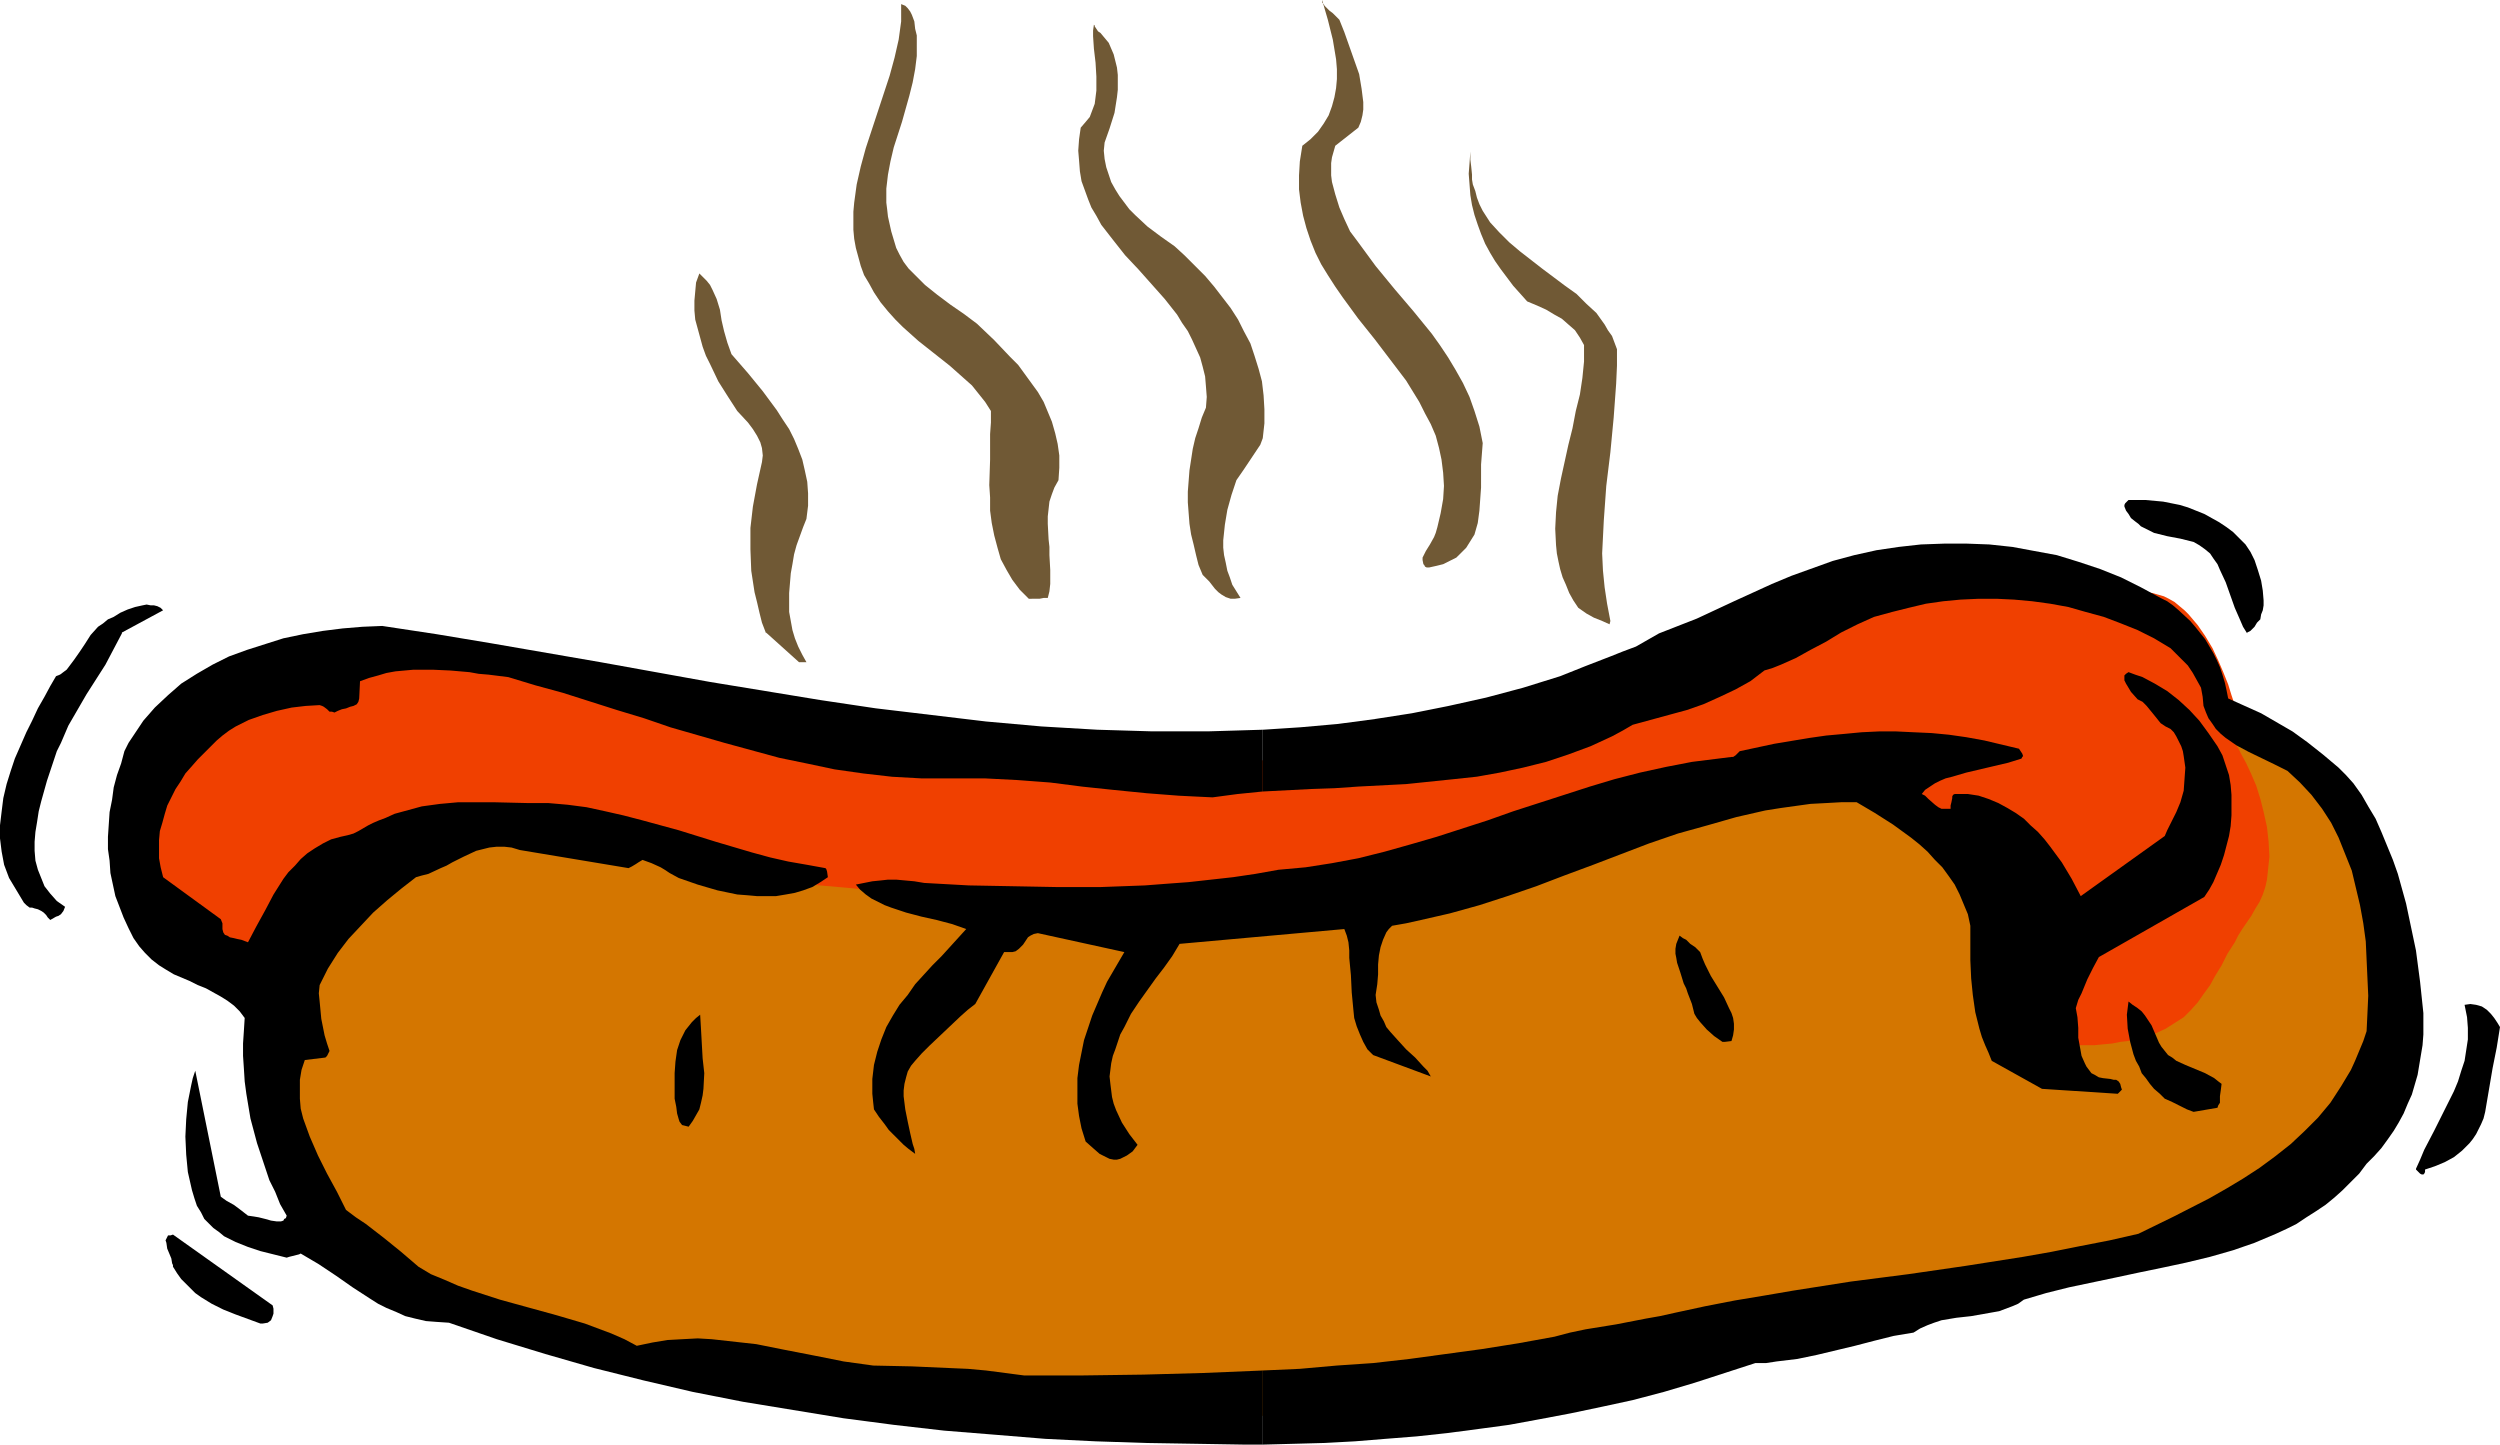 <?xml version="1.0" encoding="UTF-8" standalone="no"?>
<svg
   version="1.0"
   width="129.766mm"
   height="74.984mm"
   id="svg17"
   sodipodi:docname="Hot Dog 14.wmf"
   xmlns:inkscape="http://www.inkscape.org/namespaces/inkscape"
   xmlns:sodipodi="http://sodipodi.sourceforge.net/DTD/sodipodi-0.dtd"
   xmlns="http://www.w3.org/2000/svg"
   xmlns:svg="http://www.w3.org/2000/svg">
  <sodipodi:namedview
     id="namedview17"
     pagecolor="#ffffff"
     bordercolor="#000000"
     borderopacity="0.25"
     inkscape:showpageshadow="2"
     inkscape:pageopacity="0.0"
     inkscape:pagecheckerboard="0"
     inkscape:deskcolor="#d1d1d1"
     inkscape:document-units="mm" />
  <defs
     id="defs1">
    <pattern
       id="WMFhbasepattern"
       patternUnits="userSpaceOnUse"
       width="6"
       height="6"
       x="0"
       y="0" />
  </defs>
  <path
     style="fill:#f04000;fill-opacity:1;fill-rule:evenodd;stroke:none"
     d="m 59.792,129.908 -0.323,0.162 -0.485,0.162 -0.646,0.162 -0.646,0.162 -1.454,0.323 -1.778,0.162 -2.101,0.323 -2.101,0.323 -2.262,0.323 -2.424,0.485 -2.424,0.646 -2.262,0.969 -2.101,1.131 -0.97,0.646 -0.97,0.646 -0.97,0.808 -0.808,0.808 -0.808,0.969 -0.808,1.131 -0.646,1.131 -0.485,1.293 -0.485,1.293 -0.323,1.454 -0.646,2.908 -0.646,2.908 -0.808,2.908 -0.808,2.908 -0.808,2.747 -0.646,2.747 -0.646,2.585 -0.323,2.585 -0.323,2.424 v 2.424 l 0.162,2.262 0.485,2.262 0.485,1.131 0.323,0.969 0.646,0.969 0.646,1.131 0.646,0.808 0.97,0.969 0.97,0.969 1.131,0.808 2.262,1.777 2.101,1.616 1.939,1.454 1.939,1.454 1.939,1.293 1.616,1.131 1.616,1.131 1.454,0.969 1.293,0.808 0.97,0.646 0.97,0.808 0.97,0.485 0.646,0.323 0.485,0.323 0.162,0.162 0.162,0.162 v -0.162 -0.162 l 0.162,-0.323 0.162,-0.485 0.162,-0.485 0.162,-0.646 0.323,-0.808 0.162,-0.808 0.808,-1.939 0.808,-2.1 0.97,-2.262 1.293,-2.424 1.454,-2.585 1.454,-2.424 1.939,-2.424 1.939,-2.1 2.262,-2.1 2.424,-1.616 1.293,-0.808 1.454,-0.646 1.454,-0.485 1.454,-0.485 2.909,-0.808 2.909,-0.808 5.494,-2.1 5.333,-1.939 2.586,-0.808 2.586,-0.969 2.586,-0.646 2.586,-0.485 2.586,-0.323 h 2.747 l 2.586,0.162 2.909,0.485 1.293,0.485 1.616,0.485 1.454,0.485 1.454,0.808 3.07,1.293 3.07,1.454 3.394,1.293 3.232,1.131 6.787,2.262 6.787,1.939 3.394,0.808 3.394,0.646 3.394,0.646 3.232,0.485 3.232,0.485 3.07,0.323 3.07,0.162 h 3.07 1.454 l 1.616,0.162 h 1.939 l 1.778,0.162 2.101,0.162 2.262,0.162 2.262,0.323 2.424,0.323 2.586,0.162 2.586,0.323 5.494,0.485 5.818,0.485 6.141,0.646 6.302,0.323 6.464,0.323 6.464,0.162 6.626,0.162 6.626,-0.162 6.464,-0.485 6.464,-0.646 3.232,-0.323 3.07,-0.485 3.232,-0.646 3.232,-0.808 3.555,-0.808 3.555,-1.131 3.878,-1.131 3.717,-1.131 4.04,-1.293 4.04,-1.293 8.08,-2.747 8.403,-2.908 8.08,-3.07 8.242,-2.747 3.878,-1.454 3.878,-1.293 3.878,-1.293 3.555,-1.293 3.555,-1.131 3.555,-0.969 3.232,-0.969 3.07,-0.808 2.909,-0.646 2.586,-0.485 2.586,-0.485 2.262,-0.162 1.939,-0.162 1.616,0.323 h 0.808 l 0.646,0.162 0.646,0.323 0.646,0.323 2.101,1.454 2.262,1.454 1.293,0.808 1.293,0.808 2.747,1.939 2.747,1.939 2.747,2.1 2.747,2.1 2.747,2.424 2.424,2.424 2.424,2.585 2.101,2.585 0.808,1.454 0.97,1.293 0.646,1.454 0.646,1.454 0.485,1.454 0.485,1.454 0.323,1.616 0.162,1.454 v 1.454 1.616 l -0.323,3.393 -0.162,3.393 -0.323,3.555 v 3.716 3.555 l 0.323,3.393 0.485,3.393 0.485,1.616 0.323,1.454 0.646,1.293 0.485,1.293 0.808,1.293 0.808,1.131 0.808,0.969 1.131,0.808 1.131,0.646 1.131,0.646 1.454,0.323 1.616,0.323 h 1.616 l 1.778,-0.162 1.939,-0.323 2.101,-0.485 2.262,-0.646 2.424,-0.969 2.424,-1.131 2.424,-1.293 2.101,-1.454 2.101,-1.616 1.939,-1.616 1.939,-1.777 1.616,-1.939 1.616,-1.939 1.454,-2.1 1.454,-2.1 1.454,-2.1 1.131,-2.1 2.101,-4.363 1.939,-4.363 0.808,-1.939 0.646,-2.1 0.646,-2.1 0.646,-1.939 0.485,-1.777 0.485,-1.777 0.323,-1.777 0.323,-1.454 0.323,-1.293 0.162,-1.293 0.323,-1.131 0.162,-0.969 v -0.646 l 0.162,-0.646 v -0.323 0 L 439.551,142.188 v 0 l -0.162,-0.162 v -0.323 l -0.162,-0.485 -0.162,-0.646 -0.162,-0.646 -0.162,-0.808 -0.323,-0.808 -0.646,-1.939 -0.646,-2.1 -0.97,-2.424 -0.97,-2.262 -1.131,-2.424 -1.454,-2.424 -1.454,-2.1 -1.778,-2.1 -0.808,-0.808 -0.97,-0.808 -0.97,-0.808 -1.131,-0.646 -0.97,-0.485 -1.131,-0.323 -1.131,-0.323 -1.293,-0.162 h -1.293 l -1.293,-0.162 -1.454,-0.162 -1.616,-0.162 -3.394,-0.485 -1.778,-0.162 -1.939,-0.323 -3.717,-0.485 -4.04,-0.323 -8.403,-0.969 -4.04,-0.162 -4.04,-0.162 h -4.04 l -3.717,0.162 -1.778,0.162 -1.778,0.323 -1.616,0.323 -1.454,0.323 -1.454,0.485 -1.293,0.485 -1.293,0.646 -1.131,0.646 -2.262,1.454 -2.586,1.454 -2.747,1.454 -2.909,1.454 -3.232,1.454 -3.394,1.454 -3.717,1.454 -3.717,1.454 -4.04,1.454 -4.202,1.454 -4.363,1.454 -4.525,1.454 -4.686,1.293 -4.848,1.454 -5.01,1.454 -5.01,1.454 -10.342,2.585 -10.342,2.424 -5.171,0.969 -5.333,0.969 -5.171,0.808 -5.171,0.808 -5.333,0.646 -5.333,0.485 -5.333,0.323 -5.333,0.162 -5.333,0.162 -5.656,-0.162 -5.494,-0.162 -5.494,-0.323 -5.494,-0.323 -5.333,-0.323 -5.171,-0.323 -4.848,-0.162 -4.686,-0.162 h -4.525 l -4.202,-0.162 -4.04,-0.162 -3.878,-0.162 -3.555,-0.162 -3.394,-0.162 -3.07,-0.323 -2.909,-0.323 -2.586,-0.323 -2.262,-0.646 -2.262,-0.646 -4.04,-1.454 -4.04,-1.616 -4.363,-1.616 -2.262,-0.808 -2.424,-0.646 -2.586,-0.969 -2.909,-0.808 -2.909,-0.808 -3.232,-0.646 -3.394,-0.808 -3.717,-0.808 -4.04,-0.646 -4.363,-0.646 -8.888,-1.293 -4.363,-0.646 -4.363,-0.485 -4.04,-0.323 -4.04,-0.485 -3.878,-0.323 -3.555,-0.162 -3.394,-0.162 -3.232,-0.162 h -2.909 l -2.586,0.162 -1.131,0.162 h -1.131 l -0.97,0.162 -0.97,0.162 -0.808,0.162 -0.646,0.323 -0.646,0.162 z"
     id="path1" />
  <path
     style="fill:#d47600;fill-opacity:1;fill-rule:evenodd;stroke:none"
     d="m 66.094,178.866 v 0.162 h -0.162 l -0.162,0.323 -0.323,0.162 -0.323,0.323 -0.323,0.485 -0.485,0.485 -0.485,0.646 -1.131,1.293 -1.131,1.777 -1.131,2.1 -1.131,2.424 -1.131,2.585 -0.485,1.454 -0.485,1.616 -0.323,1.616 -0.323,1.616 -0.323,1.777 -0.162,1.777 -0.162,2.1 v 1.939 l 0.162,2.1 v 2.1 l 0.323,2.262 0.323,2.262 0.646,2.424 0.646,2.424 0.646,2.585 0.808,2.262 0.97,2.262 0.97,2.262 0.97,1.939 0.97,2.1 1.131,1.777 1.131,1.777 1.131,1.777 1.293,1.616 2.424,2.908 2.586,2.747 2.747,2.424 2.586,2.1 2.586,2.1 2.586,1.616 2.262,1.616 2.262,1.293 1.131,0.808 0.97,0.485 1.939,1.131 0.808,0.485 0.808,0.485 0.646,0.485 1.131,0.485 0.97,0.485 1.293,0.323 1.454,0.323 1.616,0.485 1.616,0.323 1.778,0.323 1.939,0.323 1.939,0.323 4.202,0.646 4.525,0.485 4.525,0.646 4.686,0.485 4.525,0.485 4.525,0.485 4.202,0.646 4.04,0.646 1.778,0.323 1.778,0.323 1.616,0.323 1.616,0.485 1.454,0.323 1.131,0.485 1.293,0.323 1.293,0.485 1.454,0.323 1.454,0.485 1.616,0.323 1.778,0.323 1.939,0.485 1.939,0.323 2.101,0.323 2.101,0.323 2.262,0.323 2.262,0.323 2.586,0.323 2.424,0.323 5.333,0.485 5.656,0.485 5.818,0.485 6.302,0.323 6.464,0.323 6.787,0.323 6.949,0.162 h 7.272 7.434 3.717 3.717 l 3.555,-0.162 h 3.394 l 6.787,-0.485 6.464,-0.485 6.302,-0.646 6.141,-0.646 5.979,-0.808 5.979,-0.969 11.635,-2.1 5.979,-0.969 5.979,-1.293 5.979,-1.131 6.302,-1.293 6.464,-1.293 6.626,-1.293 3.394,-0.646 3.232,-0.646 3.232,-0.646 3.07,-0.646 2.909,-0.646 2.909,-0.646 5.333,-1.293 5.171,-1.293 4.848,-1.293 4.525,-1.293 4.202,-1.131 4.202,-1.131 3.878,-1.131 3.717,-0.969 3.717,-0.969 3.555,-0.969 3.555,-0.808 3.555,-0.808 3.394,-0.485 3.555,-0.646 3.394,-0.646 3.394,-0.646 3.232,-0.808 3.07,-0.808 2.909,-0.646 2.909,-0.808 2.586,-0.969 2.586,-0.808 2.262,-0.808 2.101,-0.969 1.778,-0.969 1.616,-0.808 1.454,-0.969 1.131,-0.969 0.808,-0.969 0.323,-0.485 0.485,-0.646 1.131,-1.293 1.293,-1.454 1.616,-1.616 1.778,-1.616 1.939,-1.939 3.878,-3.716 3.717,-3.878 1.616,-1.939 1.616,-1.777 1.293,-1.454 0.97,-1.616 0.485,-0.646 0.323,-0.646 0.162,-0.646 0.162,-0.485 v -0.485 -2.262 -1.777 l -0.323,-1.939 -0.323,-2.1 -0.323,-2.262 -0.808,-4.847 -0.97,-4.847 -0.323,-2.424 -0.485,-2.262 -0.323,-1.939 -0.485,-1.939 -0.162,-1.616 -0.323,-1.293 -0.162,-1.293 -0.162,-1.131 -0.808,-2.585 -0.97,-2.908 -1.131,-2.585 -1.293,-2.585 -1.454,-2.585 -1.454,-2.262 -0.646,-0.969 -0.808,-0.969 -0.808,-0.808 -1.131,-0.969 -1.454,-0.969 -1.454,-0.969 -1.616,-0.969 -1.778,-0.969 -3.555,-1.777 -1.778,-0.808 -1.616,-0.646 -1.454,-0.808 -1.293,-0.485 -1.131,-0.485 -0.808,-0.323 -0.323,-0.162 h -0.323 l -0.162,-0.162 v 0 0.162 l 0.162,0.162 0.162,0.323 0.162,0.323 0.323,0.485 0.485,0.646 0.323,0.646 0.323,0.646 0.97,1.777 0.97,2.1 0.97,2.262 0.808,2.585 0.646,2.585 0.646,2.908 0.323,2.908 0.162,2.908 -0.323,3.07 -0.162,1.454 -0.323,1.454 -0.485,1.454 -0.646,1.454 -0.808,1.293 -0.808,1.454 -1.778,2.585 -0.808,1.293 -0.646,1.293 -1.454,2.262 -1.131,2.262 -1.293,2.1 -0.97,1.777 -1.293,1.777 -1.131,1.616 -1.454,1.616 -1.293,1.293 -1.778,1.131 -1.778,1.131 -2.101,0.969 -1.293,0.323 -1.131,0.485 -1.454,0.323 -1.454,0.323 -1.454,0.162 -1.616,0.323 -1.778,0.162 -1.616,0.162 h -1.454 -2.747 -1.293 l -2.262,-0.323 -2.101,-0.485 -1.778,-0.646 -1.454,-0.646 -1.293,-0.969 -1.131,-1.131 -0.97,-1.131 -0.646,-1.293 -0.646,-1.293 -0.323,-1.454 -0.323,-1.454 -0.162,-1.616 v -1.616 -3.393 -1.939 l -0.162,-1.939 -0.323,-4.201 -0.162,-1.939 -0.485,-2.1 -0.485,-1.939 -0.485,-1.939 -0.808,-1.777 -0.808,-1.777 -1.131,-1.616 -1.293,-1.293 -1.293,-1.293 -1.778,-0.969 -1.616,-0.808 -1.454,-0.808 -1.454,-0.808 -1.131,-0.808 -2.424,-1.616 -2.262,-1.131 -2.424,-1.293 -1.293,-0.485 -1.454,-0.323 -1.616,-0.485 -1.616,-0.323 -1.939,-0.162 -2.262,-0.323 h -1.131 -4.202 -1.454 l -1.778,0.162 -3.555,0.323 -3.717,0.323 -4.04,0.485 -4.04,0.646 -4.363,0.808 -4.363,0.808 -4.202,0.969 -4.363,0.969 -4.202,1.131 -4.202,1.293 -3.878,1.293 -3.878,1.454 -3.394,1.454 -1.778,0.808 -2.101,0.808 -2.586,0.969 -2.586,0.808 -3.07,0.646 -3.232,0.808 -3.394,0.808 -3.717,0.808 -3.717,0.808 -4.04,0.808 -4.04,0.646 -4.04,0.646 -8.565,1.293 -8.565,1.293 -8.565,0.969 -4.202,0.485 -4.202,0.323 -4.04,0.323 -3.717,0.323 -3.717,0.162 -3.555,0.162 h -3.394 -5.818 l -2.586,-0.162 -2.262,-0.162 -1.939,-0.323 -0.97,-0.162 -0.808,-0.162 -0.646,-0.162 -0.485,-0.323 -1.131,-0.485 -1.293,-0.323 -1.293,-0.485 -1.454,-0.485 -3.07,-0.646 -3.555,-0.646 -3.555,-0.485 -3.717,-0.323 -7.757,-0.808 -3.717,-0.323 -3.717,-0.323 -3.394,-0.323 -3.232,-0.323 -1.454,-0.162 -1.293,-0.162 -1.293,-0.162 -1.131,-0.323 -1.131,-0.162 -0.808,-0.162 -0.808,-0.323 -0.646,-0.323 -0.646,-0.323 -0.808,-0.323 -1.131,-0.323 -1.131,-0.485 -1.454,-0.323 -1.454,-0.485 -1.616,-0.485 -1.939,-0.323 -1.939,-0.485 -1.939,-0.485 -4.363,-0.969 -4.525,-0.808 -4.848,-0.808 -4.686,-0.808 -4.848,-0.485 -4.686,-0.485 -4.525,-0.162 h -4.202 l -2.101,0.162 H 89.041 l -1.616,0.323 -1.616,0.323 -1.454,0.323 -1.293,0.485 -2.424,0.969 -2.101,1.293 -1.939,1.131 -1.616,1.131 -1.616,1.293 -1.454,1.293 -1.131,1.131 -1.131,1.131 -0.808,1.131 -0.808,0.969 -0.646,0.969 -0.485,0.808 -0.323,0.646 -0.162,0.485 -0.162,0.162 z"
     id="path2" />
  <path
     style="fill:#000000;fill-opacity:1;fill-rule:evenodd;stroke:none"
     d="m 247.733,268.864 v 14.542 l 6.141,-0.162 5.979,-0.162 5.979,-0.323 5.979,-0.485 6.141,-0.485 5.979,-0.646 6.141,-0.808 5.979,-0.808 6.141,-1.131 5.979,-1.131 6.141,-1.293 5.979,-1.293 6.141,-1.616 5.979,-1.777 5.979,-1.939 5.979,-1.939 h 2.101 l 2.101,-0.323 4.04,-0.485 3.878,-0.808 7.434,-1.777 3.717,-0.969 3.878,-0.969 3.878,-0.646 1.293,-0.808 1.454,-0.646 1.293,-0.485 1.454,-0.485 2.909,-0.485 2.909,-0.323 2.747,-0.485 2.747,-0.485 1.293,-0.485 1.293,-0.485 1.131,-0.485 1.131,-0.808 4.363,-1.293 4.525,-1.131 9.211,-1.939 4.525,-0.969 4.686,-0.969 4.525,-0.969 4.686,-1.131 4.525,-1.293 4.202,-1.454 4.202,-1.777 2.101,-0.969 1.939,-0.969 1.939,-1.293 1.778,-1.131 1.939,-1.293 1.778,-1.454 1.616,-1.454 1.616,-1.616 1.616,-1.616 1.454,-1.939 1.454,-1.454 1.454,-1.616 1.293,-1.777 1.131,-1.616 0.97,-1.616 0.97,-1.777 0.808,-1.939 0.808,-1.777 1.131,-3.878 0.323,-1.939 0.323,-1.939 0.323,-1.939 0.162,-2.1 v -4.201 l -0.646,-6.14 -0.808,-6.14 -1.293,-6.14 -0.646,-3.07 -0.808,-2.908 -0.808,-2.908 -0.97,-2.747 -1.131,-2.747 -1.131,-2.747 -1.131,-2.585 -1.454,-2.424 -1.293,-2.262 -1.616,-2.262 -1.454,-1.616 -1.454,-1.454 -3.07,-2.585 -3.07,-2.424 -2.909,-2.1 -3.07,-1.777 -3.07,-1.777 -3.232,-1.454 -3.232,-1.454 -0.323,-1.616 -0.323,-1.454 -0.485,-1.616 -0.485,-1.454 -0.646,-1.454 -0.646,-1.293 -1.616,-2.747 -1.939,-2.424 -0.97,-1.131 -2.262,-2.1 -1.131,-0.969 -1.131,-0.808 -1.293,-0.646 -3.878,-2.1 -3.878,-1.939 -4.04,-1.616 -4.363,-1.454 -4.202,-1.293 -4.363,-0.808 -4.363,-0.808 -4.525,-0.485 -4.363,-0.162 h -4.525 l -4.525,0.162 -4.363,0.485 -4.363,0.646 -4.363,0.969 -4.202,1.131 -4.04,1.454 -4.04,1.454 -3.878,1.616 -7.434,3.393 -7.272,3.393 -3.717,1.454 -3.717,1.454 -2.262,1.293 -2.262,1.293 -2.586,0.969 -2.424,0.969 -5.01,1.939 -2.424,0.969 -2.424,0.969 -7.272,2.262 -7.272,1.939 -7.272,1.616 -7.272,1.454 -7.272,1.131 -7.272,0.969 -7.272,0.646 -7.434,0.485 v 12.118 l 9.373,-0.485 4.686,-0.162 4.686,-0.323 9.373,-0.485 4.686,-0.485 4.686,-0.485 4.525,-0.485 4.525,-0.808 4.525,-0.969 4.525,-1.131 4.363,-1.454 4.363,-1.616 4.202,-1.939 2.101,-1.131 1.939,-1.131 7.11,-1.939 3.555,-0.969 3.232,-1.131 3.232,-1.454 3.07,-1.454 2.909,-1.616 2.747,-2.1 1.616,-0.485 1.616,-0.646 2.909,-1.293 2.909,-1.616 3.07,-1.616 2.909,-1.777 3.232,-1.616 3.232,-1.454 1.778,-0.485 1.778,-0.485 3.232,-0.808 3.394,-0.808 3.394,-0.485 3.394,-0.323 3.555,-0.162 h 3.555 l 3.394,0.162 3.555,0.323 3.555,0.485 3.555,0.646 3.394,0.969 3.555,0.969 3.394,1.293 3.232,1.293 3.232,1.616 3.232,1.939 2.262,2.262 1.131,1.131 0.97,1.454 0.808,1.454 0.808,1.454 0.323,1.777 0.162,1.777 0.485,1.293 0.485,1.131 0.808,1.131 0.646,0.969 0.97,0.969 0.97,0.808 2.101,1.454 2.424,1.293 5.01,2.424 2.586,1.293 2.424,2.262 2.262,2.424 2.101,2.747 1.778,2.747 1.454,2.908 1.293,3.232 1.293,3.232 0.808,3.393 0.808,3.393 0.646,3.555 0.485,3.555 0.162,3.555 0.162,3.555 0.162,3.555 -0.162,3.555 -0.162,3.393 -0.646,1.939 -0.808,1.939 -0.808,1.939 -0.808,1.777 -0.97,1.616 -0.97,1.616 -2.101,3.232 -2.424,2.908 -2.586,2.585 -2.747,2.585 -3.07,2.424 -3.07,2.262 -3.232,2.1 -3.232,1.939 -3.394,1.939 -6.949,3.555 -6.949,3.393 -5.656,1.293 -5.818,1.131 -5.656,1.131 -5.494,0.969 -11.312,1.777 -11.15,1.616 -11.312,1.454 -11.312,1.777 -5.656,0.969 -5.818,0.969 -5.818,1.131 -5.979,1.293 -2.909,0.646 -2.747,0.485 -5.818,1.131 -5.979,0.969 -3.07,0.646 -3.07,0.808 -7.11,1.293 -7.11,1.131 -7.11,0.969 -7.11,0.969 -7.11,0.808 -7.11,0.485 -7.272,0.646 z"
     id="path3" />
  <path
     style="fill:#000000;fill-opacity:1;fill-rule:evenodd;stroke:none"
     d="m 247.733,155.275 v -12.118 l -5.333,0.162 -5.494,0.162 h -5.333 -5.494 l -10.827,-0.323 -10.989,-0.646 -10.827,-0.969 -10.827,-1.293 -10.827,-1.293 -10.827,-1.616 -10.827,-1.777 -10.827,-1.777 -21.493,-3.878 -21.493,-3.716 -10.666,-1.777 -10.666,-1.616 -3.878,0.162 -3.878,0.323 -3.878,0.485 -3.878,0.646 -3.878,0.808 -3.555,1.131 -3.555,1.131 -3.555,1.293 -3.232,1.616 -3.07,1.777 -3.07,1.939 -2.586,2.262 -2.586,2.424 -2.262,2.585 -0.97,1.454 -0.97,1.454 -0.97,1.454 -0.808,1.616 -0.646,2.424 -0.808,2.262 -0.646,2.424 -0.323,2.424 -0.485,2.424 -0.162,2.424 -0.162,2.424 v 2.424 l 0.323,2.262 0.162,2.424 0.485,2.262 0.485,2.262 0.808,2.1 0.808,2.1 0.97,2.1 0.97,1.939 1.131,1.616 1.131,1.293 1.293,1.293 1.454,1.131 1.293,0.808 1.616,0.969 3.07,1.293 1.616,0.808 1.616,0.646 2.909,1.616 1.293,0.808 1.293,0.969 1.131,1.131 0.97,1.293 -0.162,2.585 -0.162,2.424 v 2.424 l 0.162,2.424 0.162,2.585 0.323,2.424 0.808,4.847 0.646,2.424 0.646,2.424 0.808,2.424 0.808,2.424 0.808,2.424 1.131,2.262 0.97,2.424 1.293,2.262 -0.162,0.485 -0.323,0.162 -0.162,0.323 -0.485,0.162 h -0.808 l -1.131,-0.162 -1.131,-0.323 -1.293,-0.323 -0.97,-0.162 -1.131,-0.162 -1.454,-1.131 -1.293,-0.969 -1.454,-0.808 -1.131,-0.808 -5.01,-24.721 -0.485,1.454 -0.323,1.454 -0.646,3.232 -0.323,3.393 -0.162,3.393 0.162,3.555 0.323,3.393 0.808,3.555 0.485,1.616 0.485,1.454 0.808,1.293 0.646,1.293 0.97,0.969 0.808,0.808 1.131,0.808 0.97,0.808 2.262,1.131 2.424,0.969 2.424,0.808 2.586,0.646 2.586,0.646 0.485,-0.162 0.646,-0.162 0.646,-0.162 0.646,-0.162 0.323,-0.162 3.555,2.1 3.394,2.262 3.232,2.262 3.232,2.1 1.778,1.131 1.616,0.808 1.939,0.808 1.778,0.808 1.939,0.485 2.101,0.485 2.101,0.162 2.424,0.162 9.373,3.232 9.534,2.908 9.534,2.747 9.696,2.424 9.696,2.262 9.858,1.939 9.858,1.616 9.858,1.616 9.858,1.293 9.858,1.131 10.019,0.808 9.858,0.808 9.858,0.485 9.858,0.323 9.858,0.162 9.696,0.162 h 3.394 v -14.542 l -11.635,0.485 -11.797,0.323 -11.797,0.162 h -11.635 l -3.717,-0.485 -3.717,-0.485 -3.555,-0.323 -3.717,-0.162 -7.272,-0.323 -7.595,-0.162 -5.818,-0.808 -5.656,-1.131 -5.818,-1.131 -5.656,-1.131 -2.909,-0.323 -2.909,-0.323 -2.909,-0.323 -2.747,-0.162 -3.07,0.162 -2.909,0.162 -2.909,0.485 -3.07,0.646 -2.424,-1.293 -2.586,-1.131 -2.586,-0.969 -2.586,-0.969 -5.494,-1.616 -11.15,-3.07 -5.494,-1.777 -2.747,-0.969 -2.586,-1.131 -2.747,-1.131 -2.424,-1.454 -3.394,-2.908 -3.394,-2.747 -3.555,-2.747 -1.939,-1.293 -1.939,-1.454 -1.778,-3.555 -1.939,-3.555 -1.778,-3.555 -1.616,-3.716 -0.646,-1.777 -0.646,-1.777 -0.485,-1.939 -0.162,-1.939 v -1.939 -1.777 l 0.323,-1.939 0.646,-1.939 4.04,-0.485 0.323,-0.323 0.162,-0.323 0.162,-0.323 0.162,-0.323 -0.485,-1.454 -0.485,-1.616 -0.646,-3.232 -0.323,-3.393 -0.162,-1.616 0.162,-1.616 1.616,-3.232 1.939,-3.07 2.101,-2.747 2.424,-2.585 2.424,-2.585 2.747,-2.424 2.747,-2.262 2.909,-2.262 1.131,-0.323 1.293,-0.323 2.424,-1.131 1.131,-0.485 1.131,-0.646 2.262,-1.131 2.424,-1.131 1.293,-0.323 1.293,-0.323 1.454,-0.162 h 1.454 l 1.454,0.162 1.616,0.485 21.331,3.555 0.646,-0.323 0.808,-0.485 0.485,-0.323 0.808,-0.485 1.778,0.646 1.778,0.808 0.808,0.485 0.97,0.646 1.778,0.969 3.717,1.293 3.878,1.131 3.878,0.808 2.101,0.162 1.778,0.162 h 1.939 1.778 l 1.939,-0.323 1.778,-0.323 1.616,-0.485 1.778,-0.646 1.616,-0.969 1.454,-0.969 -0.162,-1.131 -0.162,-0.485 -0.162,-0.162 -3.555,-0.646 -3.717,-0.646 -3.555,-0.808 -3.555,-0.969 -7.11,-2.1 -7.272,-2.262 -7.11,-1.939 -3.717,-0.969 -3.555,-0.808 -3.717,-0.808 -3.717,-0.485 -3.717,-0.323 h -3.878 l -6.787,-0.162 h -3.555 -3.555 l -3.555,0.323 -3.555,0.485 -1.778,0.485 -1.778,0.485 -1.778,0.485 -1.778,0.808 -1.293,0.485 -1.131,0.485 -0.97,0.485 -1.939,1.131 -0.97,0.485 -1.131,0.323 -1.454,0.323 -1.778,0.485 -1.616,0.808 -1.616,0.969 -1.454,0.969 -1.293,1.131 -1.131,1.293 -1.293,1.293 -0.97,1.293 -1.939,3.07 -1.616,3.07 -1.778,3.232 -1.616,3.07 -1.293,-0.485 -0.808,-0.162 -0.646,-0.162 -0.808,-0.162 -0.485,-0.323 -0.485,-0.162 -0.323,-0.485 -0.162,-0.646 v -0.646 -0.485 l -0.323,-0.808 -11.312,-8.24 -0.485,-1.939 -0.323,-1.777 v -1.777 -1.777 l 0.162,-1.777 0.485,-1.616 0.485,-1.777 0.485,-1.616 0.808,-1.616 0.808,-1.616 0.97,-1.454 0.97,-1.616 1.293,-1.454 1.131,-1.293 2.747,-2.747 0.97,-0.969 1.131,-0.969 1.293,-0.969 1.293,-0.808 1.293,-0.646 1.293,-0.646 2.747,-0.969 2.747,-0.808 2.909,-0.646 2.747,-0.323 2.747,-0.162 0.485,0.162 0.323,0.162 0.646,0.485 0.485,0.485 h 0.485 l 0.485,0.162 0.646,-0.323 0.808,-0.323 0.808,-0.162 0.808,-0.323 0.646,-0.162 0.646,-0.323 0.323,-0.485 0.162,-0.646 0.162,-3.393 1.778,-0.646 1.778,-0.485 1.616,-0.485 1.778,-0.323 1.778,-0.162 1.778,-0.162 h 3.717 l 3.555,0.162 3.717,0.323 1.778,0.323 1.939,0.162 3.878,0.485 5.333,1.616 5.333,1.454 10.666,3.393 5.333,1.616 5.171,1.777 10.666,3.07 5.333,1.454 5.333,1.454 5.494,1.131 5.333,1.131 5.656,0.808 5.656,0.646 5.818,0.323 h 5.818 3.394 3.232 l 6.302,0.323 6.464,0.485 6.302,0.808 6.141,0.646 6.464,0.646 6.302,0.485 3.232,0.162 3.394,0.162 4.848,-0.646 z"
     id="path4" />
  <path
     style="fill:#000000;fill-opacity:1;fill-rule:evenodd;stroke:none"
     d="m 51.55,259.654 0.97,-0.162 0.646,-0.485 0.323,-0.808 0.162,-0.485 v -0.485 -0.485 l -0.162,-0.646 -19.554,-13.896 -0.485,0.162 h -0.485 l -0.162,0.323 -0.162,0.323 -0.162,0.323 0.162,0.485 0.162,1.131 0.808,1.939 0.162,0.969 0.162,0.323 v 0.323 l 0.808,1.293 0.808,1.131 0.97,0.969 0.97,0.969 0.808,0.808 1.131,0.808 2.101,1.293 2.262,1.131 2.424,0.969 4.848,1.777 z"
     id="path5" />
  <path
     style="fill:#000000;fill-opacity:1;fill-rule:evenodd;stroke:none"
     d="m 475.75,229.439 1.939,-0.646 1.939,-0.808 1.778,-0.969 1.616,-1.293 1.454,-1.454 0.646,-0.808 0.646,-0.969 0.485,-0.969 0.485,-0.969 0.485,-1.131 0.323,-1.293 1.454,-8.564 0.808,-4.039 0.646,-4.039 -0.485,-0.808 -0.646,-0.969 -0.646,-0.808 -0.808,-0.808 -0.97,-0.646 -1.131,-0.323 -1.131,-0.162 -1.131,0.162 0.485,2.424 0.162,2.1 v 2.262 l -0.323,2.1 -0.323,2.1 -0.646,1.939 -0.646,2.1 -0.808,1.939 -1.939,3.878 -1.939,3.878 -1.939,3.716 -0.808,1.939 -0.808,1.777 v 0.162 l 0.162,0.162 0.646,0.646 0.323,0.162 h 0.323 v 0 l 0.162,-0.162 0.162,-0.323 z"
     id="path6" />
  <path
     style="fill:#000000;fill-opacity:1;fill-rule:evenodd;stroke:none"
     d="m 218.483,227.5 h 0.646 l 0.646,-0.162 0.646,-0.323 0.646,-0.323 1.131,-0.808 0.97,-1.293 -1.616,-2.1 -1.454,-2.262 -1.131,-2.424 -0.485,-1.293 -0.323,-1.293 -0.162,-1.293 -0.162,-1.293 -0.162,-1.454 0.162,-1.293 0.162,-1.293 0.323,-1.454 0.485,-1.293 0.485,-1.454 0.485,-1.454 0.808,-1.454 1.293,-2.585 1.616,-2.424 1.616,-2.262 1.616,-2.262 1.616,-2.1 1.616,-2.262 1.454,-2.424 32.32,-2.908 0.485,1.293 0.323,1.293 0.162,1.616 v 1.454 l 0.323,3.393 0.162,3.393 0.323,3.393 0.162,1.616 0.485,1.616 0.646,1.616 0.646,1.454 0.808,1.454 1.131,1.131 11.312,4.201 -0.646,-1.131 -0.808,-0.808 -1.616,-1.777 -1.778,-1.616 -1.616,-1.777 -1.454,-1.616 -0.808,-0.969 -0.485,-1.131 -0.646,-1.131 -0.323,-1.131 -0.485,-1.454 -0.162,-1.454 0.323,-2.1 0.162,-1.939 v -1.939 l 0.162,-1.777 0.323,-1.616 0.485,-1.454 0.646,-1.454 0.485,-0.646 0.646,-0.646 2.747,-0.485 2.909,-0.646 5.656,-1.293 5.818,-1.616 5.494,-1.777 5.656,-1.939 5.494,-2.1 5.656,-2.1 10.989,-4.201 5.656,-1.939 5.818,-1.616 5.656,-1.616 5.656,-1.293 3.07,-0.485 5.818,-0.808 3.07,-0.162 2.909,-0.162 h 3.07 l 3.555,2.1 3.555,2.262 3.555,2.585 1.616,1.293 1.616,1.454 1.454,1.616 1.454,1.454 1.293,1.777 1.131,1.616 0.97,1.939 0.808,1.939 0.808,1.939 0.485,2.262 v 6.786 l 0.162,3.555 0.323,3.232 0.485,3.393 0.808,3.232 0.485,1.616 0.646,1.616 0.646,1.454 0.646,1.616 9.858,5.494 14.867,0.969 0.485,-0.485 0.323,-0.323 -0.162,-0.485 -0.162,-0.646 -0.323,-0.485 -0.485,-0.323 h -0.485 l -0.646,-0.162 -1.454,-0.162 -0.808,-0.162 -0.808,-0.485 -0.646,-0.323 -0.485,-0.646 -0.485,-0.646 -0.323,-0.646 -0.646,-1.454 -0.323,-1.777 -0.323,-1.777 v -1.939 l -0.162,-2.1 -0.323,-1.777 0.485,-1.616 0.646,-1.293 1.131,-2.747 1.131,-2.262 1.131,-2.1 20.685,-11.795 0.97,-1.454 0.808,-1.454 1.454,-3.393 0.646,-1.939 0.97,-3.716 0.323,-1.939 0.162,-2.1 v -1.939 -2.1 l -0.162,-1.939 -0.323,-1.939 -0.646,-1.939 -0.646,-1.939 -0.97,-1.777 -1.778,-2.585 -1.778,-2.424 -1.939,-2.1 -2.101,-1.939 -2.262,-1.777 -2.424,-1.454 -2.424,-1.293 -1.454,-0.485 -1.293,-0.485 -0.485,0.323 -0.162,0.162 -0.162,0.162 v 0.323 0.646 l 0.323,0.646 0.485,0.808 0.485,0.808 1.293,1.454 0.97,0.485 0.808,0.808 1.454,1.777 0.646,0.808 0.646,0.808 0.97,0.646 0.97,0.485 0.646,0.646 0.485,0.808 0.485,0.969 0.485,0.969 0.323,0.969 0.162,0.969 0.323,2.262 -0.162,2.262 -0.162,2.262 -0.646,2.262 -0.808,1.939 -0.646,1.293 -0.646,1.293 -0.485,0.969 -0.485,1.131 -16.483,11.795 -1.778,-3.393 -1.939,-3.232 -2.262,-3.07 -1.131,-1.454 -1.293,-1.454 -1.454,-1.293 -1.293,-1.293 -1.616,-1.131 -1.616,-0.969 -1.778,-0.969 -1.939,-0.808 -1.939,-0.646 -2.101,-0.323 h -1.939 -0.646 l -0.323,0.162 -0.162,0.323 v 0.323 l -0.162,0.808 -0.162,0.646 v 0.646 h -0.97 -0.808 l -0.646,-0.323 -0.646,-0.485 -1.293,-1.131 -0.646,-0.646 -0.646,-0.323 0.646,-0.808 0.97,-0.646 0.97,-0.646 0.97,-0.485 1.131,-0.485 1.293,-0.323 2.747,-0.808 2.747,-0.646 2.747,-0.646 2.747,-0.646 2.586,-0.808 0.162,-0.323 0.162,-0.162 -0.162,-0.485 -0.646,-0.969 -3.394,-0.808 -3.394,-0.808 -3.555,-0.646 -3.394,-0.485 -3.394,-0.323 -3.555,-0.162 -3.394,-0.162 h -3.394 l -3.394,0.162 -3.394,0.323 -3.555,0.323 -3.394,0.485 -6.787,1.131 -6.787,1.454 -0.323,0.323 -0.485,0.485 -0.485,0.323 h -0.162 -0.162 l -7.757,0.969 -5.01,0.969 -5.171,1.131 -5.01,1.293 -4.848,1.454 -10.019,3.232 -5.01,1.616 -5.01,1.777 -10.019,3.232 -5.01,1.454 -5.171,1.454 -5.171,1.293 -5.171,0.969 -5.171,0.808 -5.333,0.485 -4.525,0.808 -4.363,0.646 -4.363,0.485 -4.363,0.485 -4.363,0.323 -4.202,0.323 -8.726,0.323 h -8.565 l -8.565,-0.162 -8.726,-0.162 -8.726,-0.485 -1.939,-0.323 -1.778,-0.162 -1.778,-0.162 h -1.616 l -1.454,0.162 -1.616,0.162 -1.616,0.323 -1.616,0.323 0.808,0.969 1.131,0.969 1.131,0.808 1.293,0.646 1.293,0.646 1.293,0.485 2.909,0.969 3.07,0.808 2.909,0.646 3.07,0.808 2.747,0.969 -3.232,3.555 -1.616,1.777 -1.778,1.777 -3.394,3.716 -1.454,2.1 -1.616,1.939 -1.293,2.1 -1.293,2.262 -0.97,2.424 -0.808,2.424 -0.646,2.585 -0.323,2.747 v 1.454 1.454 l 0.162,1.616 0.162,1.454 0.97,1.454 1.131,1.454 0.808,1.131 0.97,0.969 1.939,1.939 0.97,0.808 1.293,0.969 -0.162,-0.969 -0.323,-0.969 -0.485,-2.1 -0.485,-2.262 -0.485,-2.424 -0.323,-2.585 v -1.131 l 0.162,-1.293 0.323,-1.293 0.323,-1.131 0.646,-1.131 0.808,-0.969 1.293,-1.454 1.454,-1.454 3.07,-2.908 3.07,-2.908 1.454,-1.293 1.454,-1.131 5.656,-10.179 h 1.616 l 0.646,-0.162 0.646,-0.485 0.808,-0.808 0.646,-0.969 0.323,-0.485 0.485,-0.323 0.646,-0.323 0.808,-0.162 16.968,3.716 -1.131,1.939 -1.131,1.939 -1.131,1.939 -0.97,2.1 -0.97,2.262 -0.97,2.262 -0.808,2.424 -0.808,2.424 -0.485,2.424 -0.485,2.424 -0.323,2.585 v 2.424 2.585 l 0.323,2.424 0.485,2.424 0.808,2.585 1.454,1.293 1.293,1.131 1.293,0.646 0.646,0.323 z"
     id="path7" />
  <path
     style="fill:#000000;fill-opacity:1;fill-rule:evenodd;stroke:none"
     d="m 135.097,221.037 0.808,-1.131 0.646,-1.131 0.646,-1.131 0.323,-1.293 0.323,-1.454 0.162,-1.293 0.162,-3.07 -0.323,-2.908 -0.162,-2.908 -0.162,-2.908 -0.162,-2.747 -0.808,0.646 -0.808,0.808 -0.646,0.808 -0.646,0.808 -0.485,0.969 -0.485,0.969 -0.646,1.939 -0.323,2.262 -0.162,2.262 v 2.585 2.424 l 0.162,0.808 0.162,0.808 0.162,1.293 0.323,1.131 0.162,0.485 0.485,0.646 0.646,0.162 z"
     id="path8" />
  <path
     style="fill:#000000;fill-opacity:1;fill-rule:evenodd;stroke:none"
     d="m 430.34,218.129 4.686,-0.808 0.162,-0.485 0.323,-0.485 v -1.293 l 0.162,-1.131 0.162,-1.293 -0.646,-0.485 -0.808,-0.646 -1.778,-0.969 -3.878,-1.616 -1.778,-0.808 -0.808,-0.646 -0.808,-0.485 -0.646,-0.808 -0.646,-0.808 -0.485,-0.808 -0.485,-1.131 -0.485,-1.131 -0.485,-1.131 -0.646,-0.969 -0.646,-0.969 -0.646,-0.808 -0.808,-0.646 -0.97,-0.646 -0.808,-0.646 -0.323,2.585 0.162,2.747 0.485,2.585 0.646,2.424 0.485,1.293 0.646,1.131 0.485,1.293 0.808,0.969 0.808,1.131 0.808,0.969 1.131,0.969 0.97,0.969 1.454,0.646 1.616,0.808 1.293,0.646 z"
     id="path9" />
  <path
     style="fill:#000000;fill-opacity:1;fill-rule:evenodd;stroke:none"
     d="m 338.39,204.395 1.293,-0.162 0.323,-1.131 0.162,-1.131 v -1.131 l -0.162,-1.131 -0.323,-0.969 -0.485,-0.969 -0.97,-2.1 -2.586,-4.201 -1.131,-2.262 -0.485,-1.131 -0.485,-1.293 -0.485,-0.485 -0.485,-0.485 -0.97,-0.646 -0.808,-0.808 -0.646,-0.323 -0.646,-0.485 -0.323,0.808 -0.323,0.808 -0.162,0.969 v 0.969 l 0.162,0.808 0.162,0.969 0.646,1.939 0.646,2.101 0.485,0.969 0.323,0.969 0.808,2.1 0.485,1.939 0.485,0.808 0.646,0.808 1.293,1.454 1.454,1.293 1.616,1.131 z"
     id="path10" />
  <path
     style="fill:#000000;fill-opacity:1;fill-rule:evenodd;stroke:none"
     d="m 10.989,179.835 0.485,-0.162 0.485,-0.323 0.485,-0.646 0.323,-0.808 -1.616,-1.131 -1.293,-1.454 -1.131,-1.454 -0.646,-1.616 -0.646,-1.616 -0.485,-1.777 -0.162,-1.939 v -1.777 l 0.162,-1.939 0.323,-1.939 0.323,-2.1 0.485,-1.939 1.131,-4.039 1.293,-3.878 0.646,-1.939 0.808,-1.616 1.454,-3.393 1.778,-3.07 1.778,-3.07 3.717,-5.817 1.616,-3.07 1.616,-3.07 v -0.162 l 8.08,-4.363 -0.485,-0.485 -0.646,-0.323 -0.646,-0.162 h -0.646 l -0.808,-0.162 -0.808,0.162 -1.454,0.323 -1.454,0.485 -1.454,0.646 -1.293,0.808 -1.131,0.485 -0.97,0.808 -0.97,0.646 -1.454,1.616 -1.131,1.777 -0.97,1.454 -1.131,1.616 -0.97,1.293 -0.485,0.646 -0.646,0.485 -0.646,0.485 -0.808,0.323 -1.131,1.939 -1.131,2.1 -1.293,2.262 -1.131,2.424 -1.131,2.262 -1.131,2.585 -1.131,2.585 -0.808,2.424 -0.808,2.585 -0.646,2.747 -0.323,2.585 L 0,161.9 v 2.585 l 0.323,2.585 0.485,2.585 0.97,2.585 0.97,1.616 0.97,1.616 0.97,1.616 0.485,0.485 0.646,0.485 h 0.485 l 0.485,0.162 0.646,0.162 0.646,0.323 0.485,0.323 0.485,0.485 0.323,0.485 0.485,0.485 z"
     id="path11" />
  <path
     style="fill:#705935;fill-opacity:1;fill-rule:evenodd;stroke:none"
     d="m 157.237,129.908 h 0.97 l -0.808,-1.454 -0.808,-1.616 -0.646,-1.616 -0.485,-1.616 -0.323,-1.777 -0.323,-1.777 v -1.939 -1.777 l 0.162,-1.939 0.162,-1.939 0.323,-1.777 0.323,-1.939 0.485,-1.777 0.646,-1.777 0.646,-1.777 0.646,-1.616 0.323,-2.585 v -2.424 l -0.162,-2.262 -0.485,-2.262 -0.485,-2.1 -0.808,-2.101 -0.808,-1.939 -0.97,-1.939 -1.293,-1.939 -1.131,-1.777 -2.747,-3.716 -2.909,-3.555 -3.232,-3.716 -0.808,-2.262 -0.646,-2.262 -0.485,-2.1 -0.323,-2.1 -0.646,-2.1 -0.808,-1.777 -0.485,-0.969 -0.646,-0.808 -0.646,-0.646 -0.808,-0.808 -0.646,1.777 -0.162,1.777 -0.162,1.777 v 1.939 l 0.162,1.777 0.485,1.777 0.485,1.777 0.485,1.777 0.646,1.777 0.808,1.616 1.616,3.393 1.939,3.07 1.778,2.747 2.101,2.262 0.97,1.293 0.808,1.293 0.646,1.293 0.323,1.131 0.162,1.454 -0.162,1.293 -0.97,4.363 -0.808,4.363 -0.485,4.201 v 4.201 l 0.162,4.201 0.323,2.1 0.323,2.1 0.485,1.939 0.485,2.1 0.485,1.939 0.808,2.1 v -0.162 l 6.464,5.817 z"
     id="path12" />
  <path
     style="fill:#000000;fill-opacity:1;fill-rule:evenodd;stroke:none"
     d="m 441.491,123.768 0.808,-0.808 0.485,-0.808 0.646,-0.646 0.162,-0.969 0.323,-0.808 0.162,-0.969 v -0.969 l -0.162,-1.939 -0.323,-1.939 -0.646,-2.1 -0.646,-1.939 -0.808,-1.616 -0.97,-1.454 -1.131,-1.131 -1.293,-1.293 -1.293,-0.969 -1.454,-0.969 -1.454,-0.808 -1.454,-0.808 -1.616,-0.646 -1.616,-0.646 -1.616,-0.485 -1.616,-0.323 -1.616,-0.323 -3.555,-0.323 h -3.232 l -0.323,0.323 -0.323,0.323 -0.162,0.323 v 0.323 l 0.323,0.808 0.485,0.646 0.485,0.808 0.808,0.646 0.646,0.485 0.485,0.485 1.293,0.646 1.293,0.646 1.293,0.323 1.293,0.323 2.586,0.485 2.586,0.646 1.131,0.646 1.131,0.808 0.97,0.808 0.646,0.969 0.808,1.131 0.485,1.131 1.131,2.424 1.778,5.009 1.131,2.585 0.485,1.131 0.808,1.293 v -0.162 z"
     id="path13" />
  <path
     style="fill:#705935;fill-opacity:1;fill-rule:evenodd;stroke:none"
     d="m 315.766,122.475 0.162,-0.646 -0.646,-3.393 -0.485,-3.232 -0.323,-3.232 -0.162,-3.393 0.162,-3.232 0.162,-3.232 0.485,-6.786 0.808,-6.625 0.646,-6.786 0.485,-6.625 0.162,-3.555 V 68.509 l -0.485,-1.293 -0.485,-1.293 -0.808,-1.131 -0.646,-1.131 -1.616,-2.262 -1.939,-1.777 -1.939,-1.939 -2.262,-1.616 -4.525,-3.393 -4.363,-3.393 -2.101,-1.777 -1.939,-1.939 -1.778,-1.939 -1.454,-2.262 -0.646,-1.293 -0.485,-1.293 -0.323,-1.293 -0.485,-1.293 -0.162,-0.969 V 34.254 l -0.162,-1.616 -0.162,-1.293 v -1.616 l -0.162,2.262 -0.162,2.1 0.162,2.1 0.162,2.1 0.323,1.939 0.485,1.939 0.646,1.939 0.646,1.777 0.808,1.939 0.97,1.777 0.97,1.616 1.131,1.616 2.424,3.232 2.747,3.07 1.939,0.808 1.778,0.808 1.616,0.969 1.454,0.808 1.293,1.131 1.293,1.131 0.97,1.454 0.808,1.454 v 3.232 l -0.323,3.232 -0.485,3.232 -0.808,3.232 -0.646,3.393 -0.808,3.232 -1.454,6.625 -0.646,3.393 -0.323,3.232 -0.162,3.232 0.162,3.232 0.162,1.616 0.323,1.616 0.323,1.454 0.485,1.616 0.646,1.454 0.646,1.616 0.808,1.454 0.97,1.454 1.616,1.131 1.454,0.808 1.616,0.646 z"
     id="path14" />
  <path
     style="fill:#705935;fill-opacity:1;fill-rule:evenodd;stroke:none"
     d="m 202.808,117.466 h 1.131 l 0.808,-0.162 h 0.808 l 0.323,-1.293 0.162,-1.454 v -1.293 -1.454 l -0.162,-2.908 v -1.616 l -0.162,-1.454 -0.162,-3.07 v -1.454 l 0.162,-1.454 0.162,-1.454 0.485,-1.454 0.485,-1.293 0.808,-1.454 0.162,-2.424 v -2.424 l -0.323,-2.262 -0.485,-2.1 -0.646,-2.262 -0.808,-1.939 -0.808,-1.939 -1.131,-1.939 -1.293,-1.777 -1.293,-1.777 -1.293,-1.777 -1.616,-1.616 -3.07,-3.232 -3.394,-3.232 -2.586,-1.939 -2.586,-1.777 -2.586,-1.939 -2.424,-1.939 -2.101,-2.1 -1.131,-1.131 -0.97,-1.293 -0.808,-1.454 -0.646,-1.293 -0.485,-1.616 -0.485,-1.616 -0.323,-1.454 -0.323,-1.454 -0.162,-1.454 -0.162,-1.293 v -2.747 l 0.323,-2.747 0.485,-2.585 0.646,-2.747 1.616,-5.009 1.454,-5.17 0.646,-2.585 0.485,-2.585 0.323,-2.585 V 8.402 6.948 L 179.537,5.655 179.376,4.201 178.891,2.908 178.568,2.262 178.083,1.616 177.598,1.131 176.79,0.808 V 2.424 4.201 l -0.485,3.555 -0.808,3.555 -0.97,3.555 -4.686,14.219 -0.97,3.555 -0.808,3.555 -0.485,3.555 -0.162,1.777 v 1.777 1.777 l 0.162,1.777 0.323,1.777 0.485,1.777 0.485,1.777 0.646,1.777 0.97,1.616 0.97,1.777 1.293,1.939 1.454,1.777 1.454,1.616 1.454,1.454 3.07,2.747 3.07,2.424 3.07,2.424 2.909,2.585 1.454,1.293 1.293,1.616 1.293,1.616 1.131,1.777 v 2.262 l -0.162,2.262 v 5.009 l -0.162,5.009 0.162,2.424 v 2.585 l 0.323,2.424 0.485,2.424 0.646,2.424 0.646,2.262 1.131,2.1 1.131,1.939 1.454,1.939 1.778,1.777 z"
     id="path15" />
  <path
     style="fill:#705935;fill-opacity:1;fill-rule:evenodd;stroke:none"
     d="m 241.43,117.466 h 0.808 l 1.131,-0.162 -0.808,-1.293 -0.808,-1.293 -0.485,-1.454 -0.485,-1.293 -0.323,-1.616 -0.323,-1.454 -0.162,-1.454 v -1.454 l 0.323,-3.07 0.485,-2.908 0.808,-2.908 0.97,-2.908 1.454,-2.1 0.646,-0.969 0.646,-0.969 1.293,-1.939 0.646,-0.969 0.485,-1.293 0.323,-2.908 v -2.747 l -0.162,-2.747 -0.323,-2.747 -0.646,-2.424 -0.808,-2.585 -0.808,-2.424 -1.293,-2.424 -1.131,-2.262 -1.454,-2.262 -1.616,-2.1 -1.616,-2.1 -1.778,-2.1 -1.939,-1.939 -2.101,-2.1 -1.939,-1.777 -2.747,-1.939 -2.586,-1.939 -2.424,-2.262 -1.131,-1.131 -0.97,-1.293 -0.97,-1.293 -0.808,-1.293 -0.808,-1.454 -0.485,-1.454 -0.485,-1.454 -0.323,-1.616 -0.162,-1.616 0.162,-1.616 0.97,-2.747 0.97,-3.07 0.485,-3.07 0.162,-1.454 v -1.454 -1.454 l -0.162,-1.454 -0.323,-1.293 -0.323,-1.293 -0.485,-1.131 -0.485,-1.131 -0.808,-0.969 -0.808,-0.969 -0.485,-0.323 -0.323,-0.485 -0.323,-0.485 V 5.009 l -0.162,-0.162 -0.162,1.131 v 1.131 l 0.162,2.424 0.323,2.747 0.162,2.747 v 2.747 l -0.162,1.293 -0.162,1.293 -0.485,1.293 -0.485,1.293 -0.808,0.969 -0.97,1.131 -0.323,2.262 -0.162,2.262 0.162,1.939 0.162,2.1 0.323,1.939 0.646,1.777 0.646,1.777 0.646,1.616 0.97,1.616 0.97,1.777 2.262,2.908 2.424,3.07 2.586,2.747 2.586,2.908 2.586,2.908 2.424,3.07 0.97,1.616 1.131,1.616 0.808,1.616 0.808,1.777 0.808,1.777 0.485,1.777 0.485,1.939 0.162,1.939 0.162,2.1 -0.162,2.1 -0.808,1.939 -0.646,2.1 -0.646,1.939 -0.485,2.1 -0.323,2.101 -0.323,2.1 -0.162,2.1 -0.162,2.1 v 2.1 l 0.162,2.101 0.162,2.1 0.323,2.1 0.485,1.939 0.485,2.1 0.485,1.939 0.808,1.939 0.646,0.646 0.646,0.646 1.131,1.454 0.646,0.646 0.646,0.485 0.808,0.485 z"
     id="path16" />
  <path
     style="fill:#705935;fill-opacity:1;fill-rule:evenodd;stroke:none"
     d="m 280.376,111.326 1.454,-0.323 1.293,-0.323 1.293,-0.646 1.293,-0.646 0.97,-0.969 0.97,-0.969 0.808,-1.293 0.808,-1.293 0.646,-2.262 0.323,-2.424 0.162,-2.262 0.162,-2.262 V 93.391 91.129 l 0.162,-2.1 0.162,-2.1 -0.646,-3.232 -0.97,-3.07 -0.97,-2.747 -1.293,-2.747 -1.454,-2.585 -1.454,-2.424 -1.616,-2.424 -1.616,-2.262 -3.555,-4.363 -3.717,-4.363 -3.717,-4.524 -1.778,-2.424 -1.778,-2.424 -1.454,-1.939 -1.131,-2.424 -0.97,-2.262 -0.808,-2.585 -0.646,-2.424 -0.162,-1.293 v -1.293 -1.131 l 0.162,-1.131 0.323,-1.131 0.323,-1.131 4.525,-3.555 0.485,-1.131 0.323,-1.293 0.162,-1.131 V 20.036 l -0.162,-1.293 -0.162,-1.293 -0.485,-2.908 -0.97,-2.747 -0.97,-2.747 -0.97,-2.747 -0.97,-2.424 -0.646,-0.646 -0.646,-0.646 -0.646,-0.485 -0.485,-0.485 -0.485,-0.485 -0.162,-0.323 -0.323,-0.323 V 0 l 1.131,3.878 0.97,3.878 0.323,1.939 0.323,1.939 0.162,1.939 v 1.939 l -0.162,1.777 -0.323,1.777 -0.485,1.777 -0.646,1.777 -0.97,1.616 -1.131,1.616 -1.454,1.454 -1.616,1.293 -0.485,3.07 -0.162,2.747 v 2.747 l 0.323,2.585 0.485,2.585 0.646,2.424 0.808,2.424 0.97,2.424 1.131,2.262 1.293,2.101 1.454,2.262 1.454,2.1 3.07,4.201 3.232,4.039 3.07,4.039 3.07,4.039 1.293,2.1 1.293,2.1 1.131,2.262 1.131,2.1 0.97,2.262 0.646,2.424 0.485,2.262 0.323,2.585 0.162,2.585 -0.162,2.585 -0.485,2.747 -0.646,2.747 -0.323,1.131 -0.323,0.808 -0.808,1.454 -0.808,1.293 -0.646,1.293 v 0.485 l 0.162,0.808 0.162,0.162 0.162,0.323 0.323,0.162 z"
     id="path17" />
</svg>
